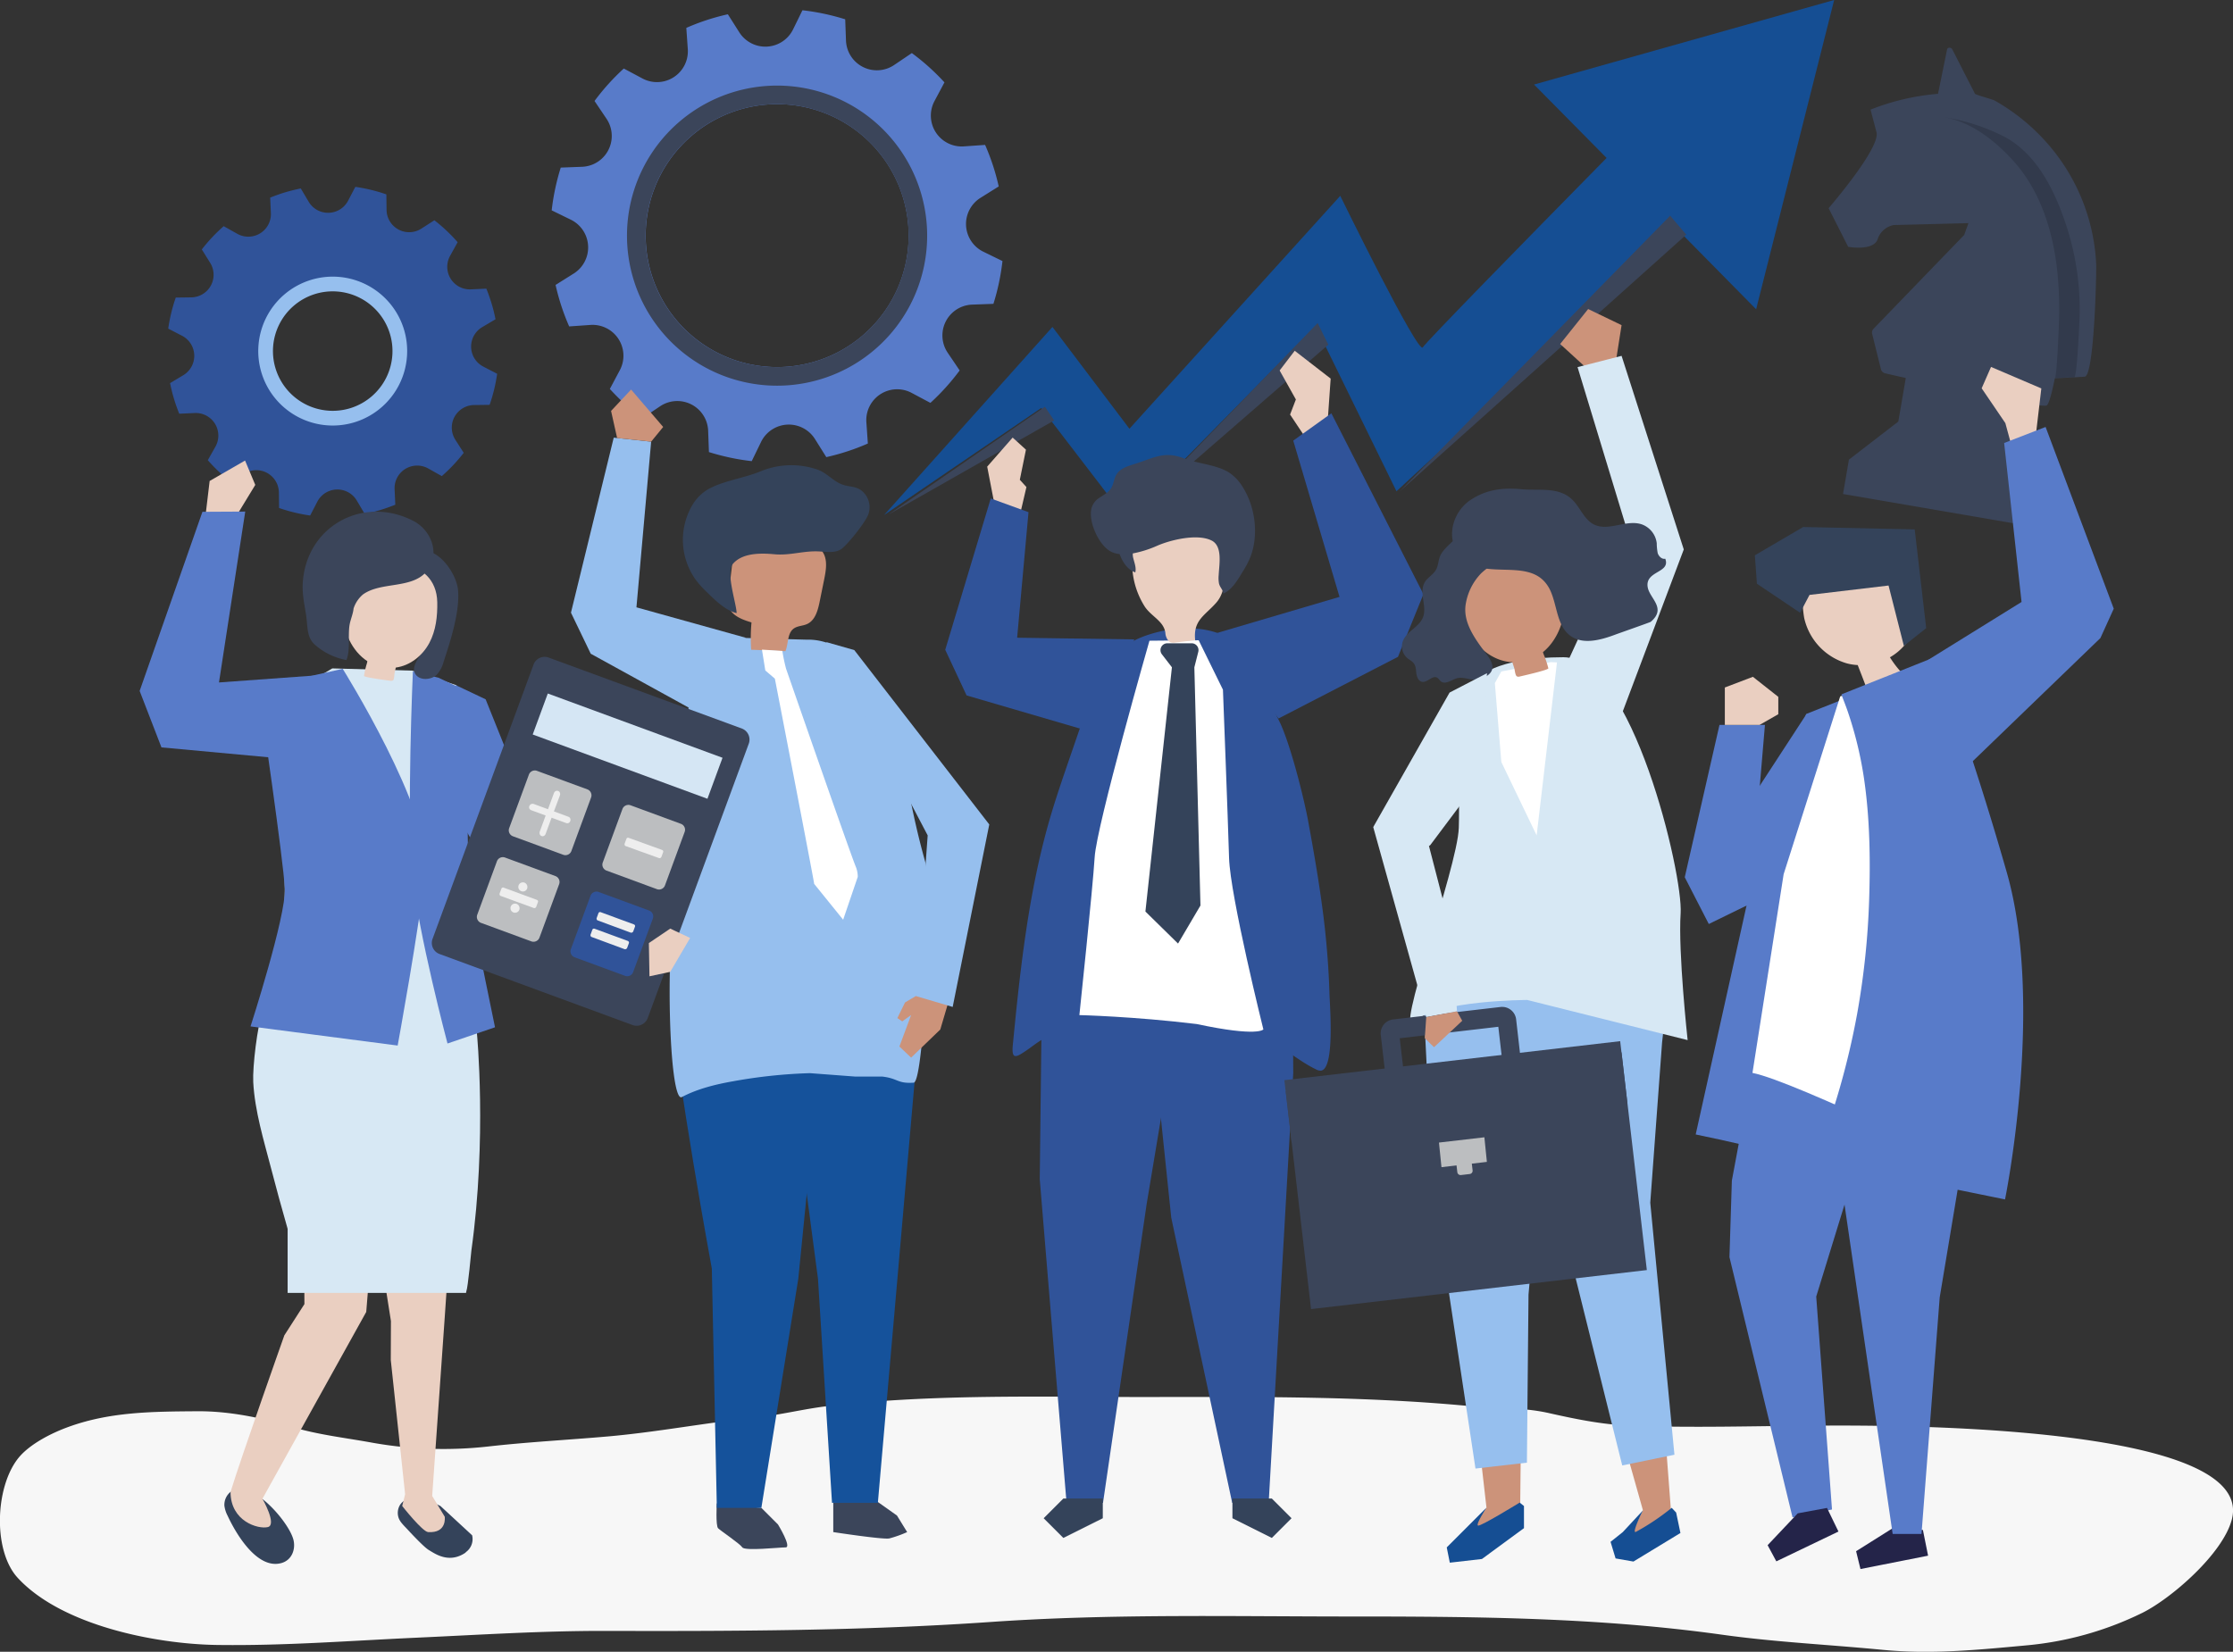 <svg id="Layer_1" data-name="Layer 1" xmlns="http://www.w3.org/2000/svg" viewBox="0 0 889.7 658.28"><rect x="0" y="0" width="889.7" height="658.28" fill="#333333" stroke="none"/><defs><style>.cls-1{fill:#f7f7f7;}.cls-2{fill:#587bc9;}.cls-3{fill:#3b455a;}.cls-4{fill:#15529b;}.cls-5{fill:#96bfee;}.cls-6{fill:#cc937a;}.cls-7{fill:#34435a;}.cls-8{fill:#fff;}.cls-9{fill:#154e93;}.cls-10{fill:#305399;}.cls-11{fill:#eacfc1;}.cls-12{opacity:0.16;isolation:isolate;}.cls-13{fill:#242449;}.cls-14{fill:#d7e8f4;}.cls-15{fill:#bcbec0;}.cls-16{fill:#eee;}.cls-17{fill:#d5e6f4;}</style></defs><g id="object"><path class="cls-1" d="M506.47,634.91c-26.05.08-52.11.74-78.12,3.74-9.8,1.14-19.4,3.63-29.23,4.64-19.63,2-38.92,5.76-58.62,7.49-15.86,1.39-31.8,2.21-47.62,4a161,161,0,0,1-46-1.46c-10.89-2-21.84-3.17-32.55-6.42-12-3.65-25-6.25-37.49-6.16-17.8.14-35.15.15-52.18,6.58-6,2.26-13.31,6-17.85,10.71-10.4,10.84-11.81,37.9-1.42,49.14,17.48,18.93,54.81,26.36,79.32,26.71,26.85.38,52.95-1.69,79.85-2.91,25-1.14,49.92-2.75,75-2.69,51.13.12,102.27,0,153.31-3.55,48-3.34,96-2.19,144.09-2.19,49.28,0,98.23.4,147.16,7.21,21.31,3,43,4,64.46,6.09,19.19,1.86,37.62,0,56.74-1.76a131.42,131.42,0,0,0,46.57-13c11.54-5.74,32.11-23.55,35.65-37.24,9.92-38.39-139.83-37.46-162.82-37.38-25.72.1-51.65,1-77.35,0-10.81-.43-21.46-2.63-32-5s-21.1-1.79-31.76-2.8c-44.44-4.2-89-3.59-133.57-3.59C535.51,635,521,634.87,506.47,634.91Z" transform="translate(-98.3 -78.31)"/><path class="cls-2" d="M489,157.13l7.22-4.52a89.73,89.73,0,0,0-5.42-16.55l-8.47.59a12.3,12.3,0,0,1-11.73-18l4-7.51A89.19,89.19,0,0,0,461.6,99.46l-7.06,4.77a12.31,12.31,0,0,1-19.17-9.75L435.06,86q-4.14-1.29-8.44-2.21c-2.86-.6-5.73-1.07-8.6-1.39L414.3,90a12.3,12.3,0,0,1-21.47,1.14L388.3,84a89.73,89.73,0,0,0-16.55,5.42l.59,8.47a12.3,12.3,0,0,1-18,11.73l-7.5-4a89.71,89.71,0,0,0-11.66,12.93l4.76,7.07a12.29,12.29,0,0,1-9.74,19.16l-8.48.32c-.87,2.75-1.6,5.57-2.21,8.43s-1.07,5.74-1.4,8.61l7.62,3.72a12.3,12.3,0,0,1,1.15,21.47l-7.22,4.53a89.64,89.64,0,0,0,5.42,16.54l8.47-.59a12.3,12.3,0,0,1,11.73,18l-4,7.51A89.19,89.19,0,0,0,354.22,245l7.06-4.76A12.3,12.3,0,0,1,380.45,250l.31,8.48q4.14,1.29,8.44,2.21c2.86.61,5.73,1.07,8.61,1.4l3.71-7.63A12.3,12.3,0,0,1,423,253.27l4.53,7.22a89.73,89.73,0,0,0,16.55-5.42l-.59-8.48a12.29,12.29,0,0,1,18-11.72l7.51,4a89.77,89.77,0,0,0,11.66-12.93l-4.77-7.06a12.3,12.3,0,0,1,9.75-19.17l8.47-.31q1.31-4.14,2.21-8.44c.61-2.86,1.07-5.74,1.4-8.61l-7.62-3.72A12.3,12.3,0,0,1,489,157.13Zm-76.55,67.28a52.39,52.39,0,1,1,47.7-56.69A52.39,52.39,0,0,1,412.41,224.41Z" transform="translate(-98.3 -78.31)"/><path class="cls-3" d="M402.78,112.64a59.8,59.8,0,1,0,64.71,54.44A59.81,59.81,0,0,0,402.78,112.64Zm9.63,111.77a52.39,52.39,0,1,1,47.7-56.69A52.39,52.39,0,0,1,412.41,224.41Z" transform="translate(-98.3 -78.31)"/><path class="cls-3" d="M443.5,673.67l12.18,8.63,4.06,6.6a46.75,46.75,0,0,1-7.11,2.53c-2.53.51-22.33-2.53-22.33-2.53V677.23Z" transform="translate(-98.3 -78.31)"/><path class="cls-3" d="M401.67,679.26l6.6,6.59s5.58,9.14,3.05,9.14-16.24,1.52-17.26,0-8.62-6.6-9.64-7.61-.54-9.92-.54-9.92Z" transform="translate(-98.3 -78.31)"/><path class="cls-4" d="M425,501.13l-8.63,86.78-14.72,91.35H383.91l-2-95.41s-14.43-78.4-15.95-104.28Z" transform="translate(-98.3 -78.31)"/><polygon class="cls-4" points="364.99 424.35 349.77 598.92 331.5 598.92 325.91 509.6 315.43 430.53 355.35 383.75 364.99 424.35"/><path class="cls-5" d="M466.9,421.63c-2.85-10.11-5.11-20.37-7-30.68-1.69-9-2.35-18.68-6.32-27.07S442.06,349.13,436.26,342c-2.45-3-5.07-6.17-8.72-7.61a23.38,23.38,0,0,0-8-1.15l-24.51-.69c-3-.09-6.08-.15-8.8,1.06-4.07,1.81-6.37,6-8.38,9.93-5.13,10-6.08,21.13-6.54,32.45,0,.11,2.36,30.49-3,54.54s-3.42,87.65,1.65,85c6.31-3.33,13.54-5.09,20.62-6.33A204.32,204.32,0,0,1,421,506l17.91,1.35h10.81c6.49.71,6,2.9,12.63,2.44C466.63,509.48,469.57,431.06,466.9,421.63Z" transform="translate(-98.3 -78.31)"/><path class="cls-6" d="M411.23,337.83l-13.64-.59a69.35,69.35,0,0,1,.13-10.88c-3.84-1.11-8.31-2.86-9.18-6.76a11.36,11.36,0,0,1,0-3.77q.9-7.77,1.81-15.53a13.76,13.76,0,0,1,1.31-5.2c1.54-2.77,4.76-4.11,7.85-4.83,7.86-1.82,16.61-.58,23.05,4.28a12.41,12.41,0,0,1,4.13,4.86c1.28,3,.64,6.53,0,9.77l-1.83,9c-.71,3.45-1.78,7.38-5,8.83-1.7.78-3.76.69-5.28,1.78C411.91,330.7,412.51,334.8,411.23,337.83Z" transform="translate(-98.3 -78.31)"/><path class="cls-7" d="M436.43,272.05a13.53,13.53,0,0,1-3.08-.85c-3.3-1.44-5.6-4.31-9.1-5.66a32.06,32.06,0,0,0-22.9.6c-6.66,2.8-15.74,3.87-21.69,7.63a18.16,18.16,0,0,0-5.87,6.47,27.35,27.35,0,0,0,1.53,28.88,38.82,38.82,0,0,0,4.55,5.12c3.39,3.3,7.46,7.37,11.93,8.41-.11-3.94-4.39-16.17-1.54-19.56,3.77-4.51,11.18-4.39,16.49-3.9,6.33.6,11.54-1.43,17.85-1.12,3.21.16,6.84.81,9.31-1.26,2.85-2.39,8.87-10,10.3-13.33a8.44,8.44,0,0,0-1.76-8.83C440.57,272.65,438.55,272.42,436.43,272.05Z" transform="translate(-98.3 -78.31)"/><polygon class="cls-5" points="297.34 254.22 253.58 242.04 259.44 176.01 244.53 174.42 227.49 244.17 235.37 260.53 274.35 281.98 290.86 255.89 297.34 254.22"/><polygon class="cls-6" points="245.88 174.56 243.47 163.77 251.45 155.25 264.23 170.16 259.44 176.01 245.88 174.56"/><path class="cls-8" d="M440.06,427.76a10.67,10.67,0,0,0-.81-4.1c-2.41-5.83-27.75-78.83-27.75-78.83a69.47,69.47,0,0,1-1.49-7.11l-8.12-.51,1.33,8.3,3.81,3.26s15.57,80.39,15.66,81.8l11.55,14.28Z" transform="translate(-98.3 -78.31)"/><polygon class="cls-6" points="369.89 393.99 360.6 399.51 357.53 405.74 359.49 407.05 363.03 404.51 358.35 417.07 363.02 421.5 374.64 410.3 378.84 396.09 369.89 393.99"/><polygon class="cls-5" points="340.38 259.08 329.2 255.89 369.62 332.94 364.99 396.99 379.58 401.3 394.16 328.57 340.38 259.08"/><path class="cls-9" d="M829.09,78.31,709.51,112l28.91,29.26c-32.06,32.6-72.15,73.54-73.22,75.47-1.79,3.24-32.9-60.37-32.9-60.37l-84,92.82-30.67-40.57-67.06,74.94,62.61-42.65L547,285l75.5-76.7,32.2,65.8L767,170.11,798,201.56Z" transform="translate(-98.3 -78.31)"/><polygon class="cls-3" points="557.59 195.95 671.87 93.52 665.45 85.97 557.59 195.95"/><polygon class="cls-3" points="449.99 206.22 529.25 137.36 524.99 128.74 449.99 206.22"/><polygon class="cls-3" points="416.33 162.1 354.07 205.03 420 167.56 416.33 162.1"/><path class="cls-10" d="M221.3,158.74l-3.16-5.33c-2.07.42-4.14.93-6.19,1.54s-4,1.32-6,2.11l.28,6.19a9,9,0,0,1-13.37,8.25l-5.43-3.05a65.46,65.46,0,0,0-8.72,9.27L182,183a9,9,0,0,1-7.46,13.82l-6.21.08a65.62,65.62,0,0,0-3,12.38l5.53,2.86a9,9,0,0,1,.45,15.71L166.06,231c.42,2.07.93,4.14,1.54,6.19s1.32,4,2.11,6l6.19-.28a9,9,0,0,1,8.25,13.38l-3.05,5.42a65.46,65.46,0,0,0,9.27,8.72l5.23-3.34a9,9,0,0,1,13.82,7.46l.08,6.21a65.62,65.62,0,0,0,12.38,3l2.86-5.53a9,9,0,0,1,15.71-.45l3.16,5.33c2.07-.42,4.14-.92,6.19-1.54s4-1.32,6-2.11l-.28-6.19A9,9,0,0,1,268.9,265l5.43,3.05a66.11,66.11,0,0,0,8.73-9.27l-3.35-5.23a9,9,0,0,1,7.46-13.82l6.21-.08a65.62,65.62,0,0,0,3-12.38l-5.53-2.86a9,9,0,0,1-.45-15.71l5.33-3.16c-.41-2.07-.92-4.14-1.54-6.19s-1.32-4.05-2.11-6l-6.19.28a9,9,0,0,1-8.25-13.37l3-5.43a65.56,65.56,0,0,0-9.27-8.73l-5.23,3.35a9,9,0,0,1-13.82-7.46l-.08-6.21a65.7,65.7,0,0,0-12.37-3L237,158.29A9,9,0,0,1,221.3,158.74Zm35.48,51.74a27,27,0,1,1-33.65-18.16A27,27,0,0,1,256.78,210.48Z" transform="translate(-98.3 -78.31)"/><path class="cls-5" d="M240.3,246.36A29.67,29.67,0,1,1,259,208.8,29.7,29.7,0,0,1,240.3,246.36Zm-17-50.71a23.81,23.81,0,1,0,30.14,15A23.83,23.83,0,0,0,223.31,195.65Z" transform="translate(-98.3 -78.31)"/><path class="cls-11" d="M494.91,281.28l-3.28-17,10.14-11.58,5.3,4.82-2.44,12,2.63,2.9-2.86,12.27S494.88,281.05,494.91,281.28Z" transform="translate(-98.3 -78.31)"/><polygon class="cls-11" points="528.94 168.59 530.18 150.88 515.86 139.79 509.85 147.65 516.32 159.2 514.01 165.21 520.36 174.75 528.94 168.59"/><polygon class="cls-10" points="415.43 369.74 414.27 469.95 424.95 598.95 439.47 598.95 456.85 479.93 476.72 360.71 415.43 369.74"/><polygon class="cls-7" points="439.39 605.07 423.68 612.92 415.83 605.07 423.68 597.22 439.39 597.22 439.39 605.07"/><polygon class="cls-10" points="514.98 369.74 515.27 427.71 505.48 598.95 490.95 598.95 466.67 485.32 453.7 360.71 514.98 369.74"/><polygon class="cls-7" points="491.04 605.07 506.74 612.92 514.59 605.07 506.74 597.22 491.04 597.22 491.04 605.07"/><path class="cls-10" d="M628.39,483c.31,9.2.11,21.51-3.77,22a3.89,3.89,0,0,1-2.06-.55c-6.73-3.27-11.53-7.9-18.17-11.06-7-3.31-14.87-5-22.6-6.24A234.59,234.59,0,0,0,547,484c-10-.09-20.34,4.46-29.76,7-3.63,1-6.58,3.61-9.59,5.68-4.46,3.06-6.41,4.28-5.8-2,1-10.21,2-20.42,3.28-30.6,2.5-20.31,5.91-40.57,11.68-60.23,2.21-7.52,4.75-14.92,7.29-22.32q4.65-13.53,9.29-27c3.85-11.21,10.34-19.1,21.71-23,9.83-3.38,22-4.31,31.59.43,10.63,5.27,15.68,23.23,20.84,32.82,4.53,8.41,10.23,31.35,11.92,40.41,2,10.91,3.92,21.77,5.4,32.6a336.07,336.07,0,0,1,3.14,35.85C628,474.89,628.24,478.56,628.39,483Z" transform="translate(-98.3 -78.31)"/><path class="cls-8" d="M575.9,333.48l-19.62.18s-21.06,73.59-21.83,86.27c-.76,12.45-6.09,62.93-6.09,62.93s21.74.52,46.78,3.57c24.47,5.23,26.53,2.14,26.53,2.14S588.46,435.51,588,420.26c-.45-15.59-2.44-67.09-2.44-67.09Z" transform="translate(-98.3 -78.31)"/><path class="cls-7" d="M573.06,334.68H563.4a2.73,2.73,0,0,0-2.17,4.38l4,5.19-10.56,97.34,13,12.76,8.93-15.16-2.43-94.94,1.57-6.18A2.73,2.73,0,0,0,573.06,334.68Z" transform="translate(-98.3 -78.31)"/><path class="cls-11" d="M564,333.86a2.36,2.36,0,0,0,.8.46,4.55,4.55,0,0,0,1.91.05l7.79-.92c-.86-7.95,3.79-9.75,8.32-14.86s3.17-12.17,2.92-18.51a13.55,13.55,0,0,0-.91-5.19c-1.31-2.81-4.36-4.37-7.33-5.29-7.56-2.35-16.2-1.77-22.86,2.52a12.09,12.09,0,0,0-4.39,4.45c-1.48,2.89-1.1,6.34-.69,9.56a32.28,32.28,0,0,0,4.9,14c2.61,3.89,7.59,5.76,8.16,10.42A5.3,5.3,0,0,0,564,333.86Z" transform="translate(-98.3 -78.31)"/><path class="cls-3" d="M593.39,272.34a18,18,0,0,0-5.48-5.77c-5.15-3.14-12.32-3.43-17.87-5.58-7.8-3-11.77-.3-19.14,2.06-2.94.95-6.33,1.77-7.89,4.56-.86,1.54-1,3.45-1.86,5-1.12,2-3.24,3-5.09,4.26a7.09,7.09,0,0,0-3.12,6c-.16,5.11,3.7,13.42,8.45,15.5a10.21,10.21,0,0,0,3,.76c1.15,3.18,3.18,6.25,6.25,7.29.48-2-.45-4-.89-6a5.7,5.7,0,0,1-.1-1.55,43.87,43.87,0,0,0,9.73-3.07c5.43-2.37,16-4.89,21.63-2.09,4.45,2.21,3.09,9.26,2.86,13.73a12.23,12.23,0,0,0,.12,3.42c.37,1.55,1.54,2.42,1.77,4,3.65-1.64,5.85-5.75,7.91-9.1a34.6,34.6,0,0,0,2.76-5.31C599.85,291.91,598.6,280.47,593.39,272.34Z" transform="translate(-98.3 -78.31)"/><polygon class="cls-10" points="451.93 254.82 405.26 254.15 409.79 204.12 394.75 198.65 376.61 258.96 385.12 277.15 437.21 292.38 451.93 254.82"/><polygon class="cls-10" points="483.89 252.56 533.71 237.88 515.27 175.6 530.46 164.71 567.14 236.8 557 261.77 509.4 286.34 483.89 252.56"/><path class="cls-3" d="M834.68,176.68s10.16,1.82,11.76-3.11A8.36,8.36,0,0,1,852.8,168l29.78-.76-1.66,4.68-36.14,37.41a2.21,2.21,0,0,0-.55,2.05l3.5,14.09a2.16,2.16,0,0,0,1.63,1.6c2.4.56,7.93,1.83,14.79,3.37l33.28,7.11c8.88,1.75,15.61,2.84,16.38,2.33s1.93-4.44,3.2-10.79l11.9-.65c3.79-.24,4.75-41.3,4.57-45.07a78.51,78.51,0,0,0-20.64-49.25,80.8,80.8,0,0,0-19.74-15.71c-1-.56-7.69-2.29-7.92-2.75l-9-17.64c-.47-.93-1.91-.92-2.1,0l-3.61,17.68A93.63,93.63,0,0,0,843.58,122s.71,2.71,2.38,9-19.08,30.28-19.08,30.28Z" transform="translate(-98.3 -78.31)"/><path class="cls-12" d="M917,229c.8,0,1.58-19.89,1.65-21.9a145.22,145.22,0,0,0-.87-22.55c-1.9-15.28-6.87-30.58-17.33-42.16-7.26-8-16.84-15.65-27.89-17.43a79.76,79.76,0,0,1,24.25,7.79c13.26,7,20.38,22,24.83,35.63A107.44,107.44,0,0,1,926.73,208c-.09,1.51-.91,20.43-1.94,20.62Z" transform="translate(-98.3 -78.31)"/><polygon class="cls-3" points="802.64 175.95 806.19 155.28 759.9 147.33 756.35 168 736.67 183.18 734.32 196.88 813.77 210.53 816.13 196.83 802.64 175.95"/><polygon class="cls-11" points="811.16 173.24 813.33 154.8 793.29 146.23 789.56 154.75 799 168.63 801.29 177.06 811.16 173.24"/><polygon class="cls-2" points="719.72 284.64 695.46 321.88 679.66 352.05 685.44 363.74 706.45 357.86 719.72 284.64"/><polygon class="cls-2" points="748.78 416.16 748.78 435.01 723.64 516.73 729.93 601.59 714.21 604.73 689.07 501.01 690.03 470.5 701.64 408.27 748.78 416.16"/><polygon class="cls-13" points="716.27 603.12 704.28 615.81 707.75 622.25 732.5 610.37 727.94 600.96 716.27 603.12"/><polygon class="cls-13" points="754.32 608.91 739.53 618.21 741.27 625.31 768.21 619.99 766.15 609.74 754.32 608.91"/><path class="cls-2" d="M817.93,362.86,855.34,348s13.29,33,28.4,85.91-7,120.22-7,120.22S791,533.78,773.92,530.43l21.47-96.69Z" transform="translate(-98.3 -78.31)"/><polygon class="cls-2" points="728.84 438.49 754.1 611.34 765.59 611.34 772.84 517.06 788.55 422.77 728.84 438.49"/><path class="cls-11" d="M816.7,312.32c10.18.75,19.7-7.61,29.73-5.53,6.52,1.35,11.66,7.13,13.65,13.64a16.29,16.29,0,0,1,.35,9.37,15.6,15.6,0,0,1-3,5.29,22.18,22.18,0,0,1-6.12,5.18,40.43,40.43,0,0,0,4.36,5.79l-14.09,5.39c-1-2.7-2.07-5.4-3.11-8.09a21.44,21.44,0,0,1-4.2-.64,24.33,24.33,0,0,1-17.11-18.08A47,47,0,0,1,816.7,312.32Z" transform="translate(-98.3 -78.31)"/><polygon class="cls-7" points="720.97 237.09 752.46 233.35 758.57 257.4 767.46 250.34 762.88 210.98 718.44 210.03 699.19 221.31 700.01 232.63 717.22 244.21 720.97 237.09"/><path class="cls-8" d="M831.49,355.86,868.9,341s13.29,33,28.4,85.91-7,120.22-7,120.22-76.65-37.88-93.76-41.23l12.42-79.18Z" transform="translate(-98.3 -78.31)"/><path class="cls-2" d="M897.87,426c-15.11-52.89-28.2-86-28.2-86L832.06,355l-.06.19c.82,2.16,1.69,4.31,2.44,6.5a151.08,151.08,0,0,1,6.5,26.59c2.36,15.89,2.61,32.23,2.1,48.27a314.19,314.19,0,0,1-4.81,45.9,309.93,309.93,0,0,1-16.8,58.44c34.79,7.07,75.74,15.43,75.74,15.43S913,478.91,897.87,426Z" transform="translate(-98.3 -78.31)"/><polygon class="cls-2" points="768.21 263 805.45 239.91 798.52 176.55 815.03 170.16 842.19 242.58 836.87 254.29 785.82 303.55 768.21 263"/><polygon class="cls-2" points="699.48 333.1 703.21 288.9 685.1 288.9 671.26 349.61 680.84 368.25 696.26 360.71 699.48 333.1"/><polygon class="cls-11" points="687.23 288.9 687.23 273.99 698.41 269.73 708.53 277.72 708.53 284.64 701.08 288.9 687.23 288.9"/><polygon class="cls-11" points="81.38 209.71 83.53 191.68 97.64 183.54 101.71 193.25 94.98 204.3 94.98 213.36 81.38 209.71"/><path class="cls-7" d="M286.41,690.17l-12.62-11.66c-3.66-1.85-7.54-3.14-10.68-3.11a6,6,0,0,0-5.31,2.49,6.11,6.11,0,0,0-.57,5.63,7.58,7.58,0,0,0,1.1,1.77h0c.38.47.79.92,1.2,1.36l.85.89c2.61,2.83,7,7.44,8.73,8.48,2.55,1.53,8.15,5.61,14.78,1l-.08-.06A6.39,6.39,0,0,0,286.41,690.17Z" transform="translate(-98.3 -78.31)"/><path class="cls-11" d="M276.5,588.63l-1,14.63-5,71.23,5,8.29s1,6.63-6.62,6.12c-2.28-.15-10.33-10.4-10.33-10.4l1.16-4.69L254,620.33l.06-15.54-2.72-17.24Z" transform="translate(-98.3 -78.31)"/><path class="cls-7" d="M196.49,672.08c-2.35-.74-4.54-.62-6.3.77a6.62,6.62,0,0,0-2.48,5.58,12.07,12.07,0,0,0,1.3,4c3.05,6.61,11.6,21.55,21.41,18.81,4.12-1.15,5.68-5.36,4.84-9.08C214,686.55,204.34,674.55,196.49,672.08Z" transform="translate(-98.3 -78.31)"/><path class="cls-11" d="M245.93,580.09l-1.71,21.07-41.36,74.46S208.81,686,205,686.91s-14.83-2.25-14.85-14c4.35-14.2,21.44-62.42,21.44-62.42l8-12.45-.12-23.38Z" transform="translate(-98.3 -78.31)"/><path class="cls-14" d="M199.2,509.57c-.32-6.21,1.66-22.42,3.7-28.22,7.44-21.18,8.88-31.61,8.88-48.84s-7.65-71.88-7.65-71.88l26.56-15.94,31.85.89,17.68,5.84s3.74,68.74,4.8,90.9c.76,15.81,1.86,29.5,3.3,47.82,0,0,4.06,41.79-2.21,86.58,0,0-1.39,14.88-2,16.18-.08.44-.13.68-.13.68H212.9V568.05q-3.53-12.28-6.74-24.67C203.43,532.89,199.81,521.09,199.2,509.57Z" transform="translate(-98.3 -78.31)"/><path class="cls-2" d="M214.18,349.51l-12.09,9.09s9.2,62.93,9.69,73.91-13.66,54.86-13.66,54.86L256.74,495s8.62-46.87,11.1-70.15-33-80-33-80Z" transform="translate(-98.3 -78.31)"/><path class="cls-2" d="M273,348.4l12,5.68s-1.68,69.95,1.38,87.72c1.87,10.83,9.15,45.91,9.15,45.91l-18.93,6.47s-11.65-43.87-14-67.15.21-81.18.21-81.18Z" transform="translate(-98.3 -78.31)"/><path class="cls-3" d="M270.62,322.77c1.56,6-2,12-5.13,17-1.27,2.07-3.25,4.95-1.6,7.32,1.84,2.64,6.41,2.11,8.42.13a12.32,12.32,0,0,0,2.73-5.13c2.71-8.28,6.51-19.88,5.76-28.58-.59-7-9.15-19.37-18-14.93a9.13,9.13,0,0,0-3.51,3.8,7.2,7.2,0,0,0-1.13,2.83c-.42,4,3.48,5.08,6,7.25A20.4,20.4,0,0,1,270.62,322.77Z" transform="translate(-98.3 -78.31)"/><path class="cls-11" d="M255.92,344.36c5.88-.74,10.8-4.86,13.44-9.81s3.26-10.66,3.16-16.22c-.35-18.49-24.88-19.52-34.41-6.23C229.8,323.69,238.8,346.54,255.92,344.36Z" transform="translate(-98.3 -78.31)"/><path class="cls-3" d="M239.17,320.84c-.2,2.24-1.34,4.61-1.65,6.91-.58,4.24.37,9.74-1.18,13.61a26,26,0,0,1-12.72-6.24c-3.26-3-2.67-7.49-3.4-11.93-.67-4.11-1.53-8.24-1.3-12.39,1.29-22.75,24-35.19,44-24.93,7.57,3.88,10.88,13.75,5.31,20.23-6,7-18.15,3.95-25.32,9.13A12.27,12.27,0,0,0,239.17,320.84Z" transform="translate(-98.3 -78.31)"/><path class="cls-11" d="M256.41,342.46l-.9,4.13c-.13.63-.08,2.44-.63,2.87a1.49,1.49,0,0,1-1.07.15c-1.07-.13-10.58-1.35-10.48-1.95a34.59,34.59,0,0,1,1.09-4.76c.41-1.26.57-3.61,1.33-4.56a17.14,17.14,0,0,0,5.19,2.33c1.84.52,3.68,1,5.54,1.47C256.46,342.24,256.43,342.35,256.41,342.46Z" transform="translate(-98.3 -78.31)"/><polygon class="cls-2" points="133.95 268.59 87.25 271.98 97.71 203.88 80.66 203.97 55.64 275.36 64.33 297.86 118.77 302.89 133.95 268.59"/><polygon class="cls-2" points="181.53 273.02 193.49 278.7 222.78 351.65 264.31 369.22 262.18 384.13 208.93 371.88 184.44 328.75 181.53 273.02"/><path class="cls-3" d="M350.52,486.89l-77.25-28.43a4.71,4.71,0,0,1-2.57-6.14l40.13-109a4.7,4.7,0,0,1,5.93-3L394,368.7a4.72,4.72,0,0,1,2.58,6.14l-40.13,109A4.73,4.73,0,0,1,350.52,486.89Z" transform="translate(-98.3 -78.31)"/><path class="cls-15" d="M322.81,419l-20.23-7.44a2.53,2.53,0,0,1-1.38-3.29L309,387.1a2.52,2.52,0,0,1,3.17-1.61l20.23,7.44a2.53,2.53,0,0,1,1.38,3.29L326,417.35A2.53,2.53,0,0,1,322.81,419Z" transform="translate(-98.3 -78.31)"/><path class="cls-15" d="M360.1,432.69l-20.23-7.45a2.52,2.52,0,0,1-1.38-3.28l7.78-21.14a2.53,2.53,0,0,1,3.18-1.61l20.23,7.45a2.51,2.51,0,0,1,1.38,3.28l-7.78,21.14A2.52,2.52,0,0,1,360.1,432.69Z" transform="translate(-98.3 -78.31)"/><path class="cls-15" d="M310.09,453.51l-20.23-7.44a2.54,2.54,0,0,1-1.38-3.29l7.78-21.13a2.51,2.51,0,0,1,3.18-1.61l20.23,7.44a2.52,2.52,0,0,1,1.38,3.29l-7.78,21.13A2.53,2.53,0,0,1,310.09,453.51Z" transform="translate(-98.3 -78.31)"/><path class="cls-10" d="M347.39,467.23l-20.23-7.44a2.52,2.52,0,0,1-1.38-3.29l7.78-21.13a2.53,2.53,0,0,1,3.18-1.61L357,441.21a2.52,2.52,0,0,1,1.38,3.28l-7.78,21.13A2.51,2.51,0,0,1,347.39,467.23Z" transform="translate(-98.3 -78.31)"/><path class="cls-16" d="M319,401.68l5.74,2.12a1.25,1.25,0,0,1,.76.7,1.36,1.36,0,0,1,0,1.05,1.27,1.27,0,0,1-.68.75,1.25,1.25,0,0,1-1,0l-5.75-2.11-2.34,6.37a1.57,1.57,0,0,1-.68.87,1.14,1.14,0,0,1-1,.06,1.12,1.12,0,0,1-.68-.71,1.52,1.52,0,0,1,0-1.09l2.34-6.37-5.71-2.1a1.32,1.32,0,0,1-.78-.68,1.18,1.18,0,0,1,0-1,1.32,1.32,0,0,1,.71-.76,1.28,1.28,0,0,1,1-.07l5.71,2.1,2.34-6.35a1.54,1.54,0,0,1,.69-.87,1.24,1.24,0,0,1,1-.06,1.18,1.18,0,0,1,.71.69,1.59,1.59,0,0,1,0,1.11Z" transform="translate(-98.3 -78.31)"/><path class="cls-16" d="M347.62,415.51a.67.67,0,0,1-.42-.4.92.92,0,0,1,0-.65l.67-1.8a.69.69,0,0,1,.37-.44.72.72,0,0,1,.56,0L362,417a.83.83,0,0,1,.5.4.69.69,0,0,1,0,.58l-.66,1.81a.86.86,0,0,1-.44.46.78.78,0,0,1-.63,0Z" transform="translate(-98.3 -78.31)"/><path class="cls-16" d="M336.48,445.14a.67.67,0,0,1-.42-.4.88.88,0,0,1,0-.65l.66-1.8a.72.72,0,0,1,.37-.44.74.74,0,0,1,.57,0l13.12,4.83a.86.86,0,0,1,.5.4.69.69,0,0,1,0,.58l-.66,1.81a.82.82,0,0,1-.44.46.78.78,0,0,1-.63.05Z" transform="translate(-98.3 -78.31)"/><path class="cls-16" d="M334.05,451.74a.68.68,0,0,1-.42-.39.9.9,0,0,1,0-.66l.66-1.8a.75.75,0,0,1,.37-.44.71.71,0,0,1,.57,0l13.12,4.82a.86.86,0,0,1,.5.4.75.75,0,0,1,0,.59l-.67,1.8a.79.79,0,0,1-.44.46.74.74,0,0,1-.63.05Z" transform="translate(-98.3 -78.31)"/><path class="cls-16" d="M297.81,435.37a.67.67,0,0,1-.42-.4.92.92,0,0,1,0-.65l.67-1.81a.75.75,0,0,1,.37-.44.68.68,0,0,1,.56,0l13.12,4.83a.87.87,0,0,1,.51.39.71.71,0,0,1,0,.59l-.66,1.8a.84.84,0,0,1-.44.47.78.78,0,0,1-.63,0Z" transform="translate(-98.3 -78.31)"/><path class="cls-16" d="M308.29,432.54a1.82,1.82,0,1,1-1-2.46A1.89,1.89,0,0,1,308.29,432.54Z" transform="translate(-98.3 -78.31)"/><path class="cls-16" d="M305.17,441a1.82,1.82,0,1,1-1-2.45A1.88,1.88,0,0,1,305.17,441Z" transform="translate(-98.3 -78.31)"/><rect class="cls-17" x="339.66" y="338.58" width="17.41" height="74.18" transform="translate(-222.79 494.58) rotate(-69.8)"/><polygon class="cls-11" points="267.05 387.31 258.77 389.09 258.53 375.84 267.05 370.08 274.97 373.81 267.05 387.31"/><polygon class="cls-6" points="643.95 143.19 646.09 129.58 632.77 123.16 621.62 137.1 631.62 146.24 643.95 143.19"/><polygon class="cls-14" points="621.15 271.26 648.46 211.84 628.55 146.31 646.09 141.82 670.87 218.97 641.82 296.12 625.15 272 621.15 271.26"/><path class="cls-6" d="M764.16,681l0-.07h-.05l-2.64-34.61L744.39,650l8.49,30.14-4.37,9.16s-1.67,4.6-.11,4.13,8.32-2.36,8.84-2.86,5.13-7,6.55-9Z" transform="translate(-98.3 -78.31)"/><polygon class="cls-6" points="589.57 577.29 592.26 600.85 587.78 607.07 588.25 611.17 600.25 607.2 605.65 604.51 606 571.26 589.57 577.29"/><polygon class="cls-5" points="609.88 400.75 618.3 467.38 623.52 492.23 646.35 584.03 667.15 579.76 657.52 479.32 662.23 415.44 664.08 398.65 669.2 378.42 609.88 400.75"/><polygon class="cls-5" points="567.42 404.22 570.78 472.04 587.88 585.27 608.37 582.92 609.01 515.92 620.11 390.64 596.68 380.87 577.93 375.75 567.42 404.22"/><path class="cls-9" d="M690.56,679.16,674.73,695l1.22,6.09,12.8-1.47,16.75-12.29,0-8.82-1.71-1.37s-15.51,9.56-16.59,9.17S690.56,679.16,690.56,679.16Z" transform="translate(-98.3 -78.31)"/><path class="cls-9" d="M752.86,680.31l-8,8.6L740,692.78l2,6.62,7.11,1.24,18.73-11.38-1.71-8.15-1.77-1.88a93.22,93.22,0,0,1-14.23,9.56C748.14,689.78,752.86,680.31,752.86,680.31Z" transform="translate(-98.3 -78.31)"/><path class="cls-14" d="M686.69,348.8s7.21-8.56,34.53-8.56,47.73,86.52,46.7,102.05,2.79,50.54,2.79,50.54l-63.92-16s-36.07.07-44.84,8.64,17.06-61.15,17.58-77.22S677.92,356.84,686.69,348.8Z" transform="translate(-98.3 -78.31)"/><polygon class="cls-8" points="617.84 263.88 620.35 263.99 612.25 332.94 598.18 303.68 595.6 272.24 598.18 267.6 617.84 263.88"/><path class="cls-6" d="M679.67,314.55C678,293.65,705,290,717,304c7.84,9.14,5.67,26.4-3.94,34.21a9.84,9.84,0,0,0,.41,1.17,39,39,0,0,1,1.74,5.26c.18.67-10.2,3-11.35,3.27a1.57,1.57,0,0,1-1.21-.06c-.65-.43-.79-2.47-1-3.17s-.53-1.65-.79-2.47c-6.54-.28-12.39-4.4-15.84-9.7S680.18,320.83,679.67,314.55Z" transform="translate(-98.3 -78.31)"/><path class="cls-3" d="M688.15,291.29a10.44,10.44,0,0,1,4.3,3.93A8.32,8.32,0,0,1,694,298.3c.91,4.51-3.27,6.08-5.85,8.8a22.93,22.93,0,0,0-5.9,12.26c-1,6.94,3.55,13.27,7.56,18.67,1.41,1.9,3.77,4.62,2.95,7.22s-4.81,4-7.24,3.92c-2.22-.11-4.44-1.12-6.59-.58s-4.74,2.76-6.58,1.24c-.51-.42-.82-1.07-1.38-1.41-1.91-1.17-4,2.07-6.13,1.61-1.34-.29-2-1.84-2.2-3.21s-.15-2.87-.94-4-1.81-1.49-2.72-2.26a6.21,6.21,0,0,1-1.85-6.4c1.29-4.17,6.59-5.8,8.15-9.86.81-2.12.44-4.51.1-6.77s-.61-4.67.35-6.72c1.18-2.53,4.09-3.46,5.11-6.3.6-1.66.67-3.52,1.48-5.1,1.06-2.07,3.83-4.52,5.58-6.11A9.85,9.85,0,0,1,688.15,291.29Z" transform="translate(-98.3 -78.31)"/><path class="cls-3" d="M716,313.66c2.72,5.93,2.58,13.7,7.63,17.76s12.45,2,18.48-.28c1-.37,13.67-4.83,13.88-5,6.48-5.49-.45-9.27-1.2-13.85-1.08-6.59,9.23-5.56,7-11.31-1.29.31-2.54-.89-3-2.2a21.8,21.8,0,0,1-.39-4,9.14,9.14,0,0,0-5.86-7.46c-6.21-2.19-13.46,3-19.3-.06-3.62-1.9-5.2-6.27-8-9.31-5.39-5.87-13.59-4-20.6-4.66-7.41-.69-13.82,0-20.21,4.12-7.92,5.15-10.47,16.62-3.6,23.36,8.8,8.65,25.3.37,33.12,9.65A14.13,14.13,0,0,1,716,313.66Z" transform="translate(-98.3 -78.31)"/><rect class="cls-3" x="615.14" y="505.22" width="134.69" height="87.36" transform="translate(-157.08 4.12) rotate(-6.63)"/><path class="cls-3" d="M704.3,501.38l-7.32.85-1.7-14.71L656,492.09l1.55,13.31-7.31.85-1.78-15.31a5.6,5.6,0,0,1,4.75-6.33l43.1-5a5.62,5.62,0,0,1,6.08,5.07Z" transform="translate(-98.3 -78.31)"/><polygon class="cls-3" points="648.42 439.86 584.75 457.93 514.62 455.4 511.73 430.48 645.53 414.94 648.42 439.86"/><path class="cls-15" d="M689.73,531.56l-18.1,2.1,1,9.81,6-.7.31,2.65a1.31,1.31,0,0,0,1.42,1.19l3.55-.42a1.31,1.31,0,0,0,1.12-1.48l-.31-2.65,6-.7Z" transform="translate(-98.3 -78.31)"/><polygon class="cls-14" points="589.93 310.03 592.47 268.28 577.56 276.01 547.14 329.62 568.26 405.35 580.51 403.04 578.5 372.49 569.35 337.17 569.83 336.84 589.93 310.03"/><path class="cls-6" d="M669.69,495.64c0,.13-3.7-3.6-3.7-3.6l.57-8.39,12.25-2.3,2.09,3.77Z" transform="translate(-98.3 -78.31)"/></g></svg>